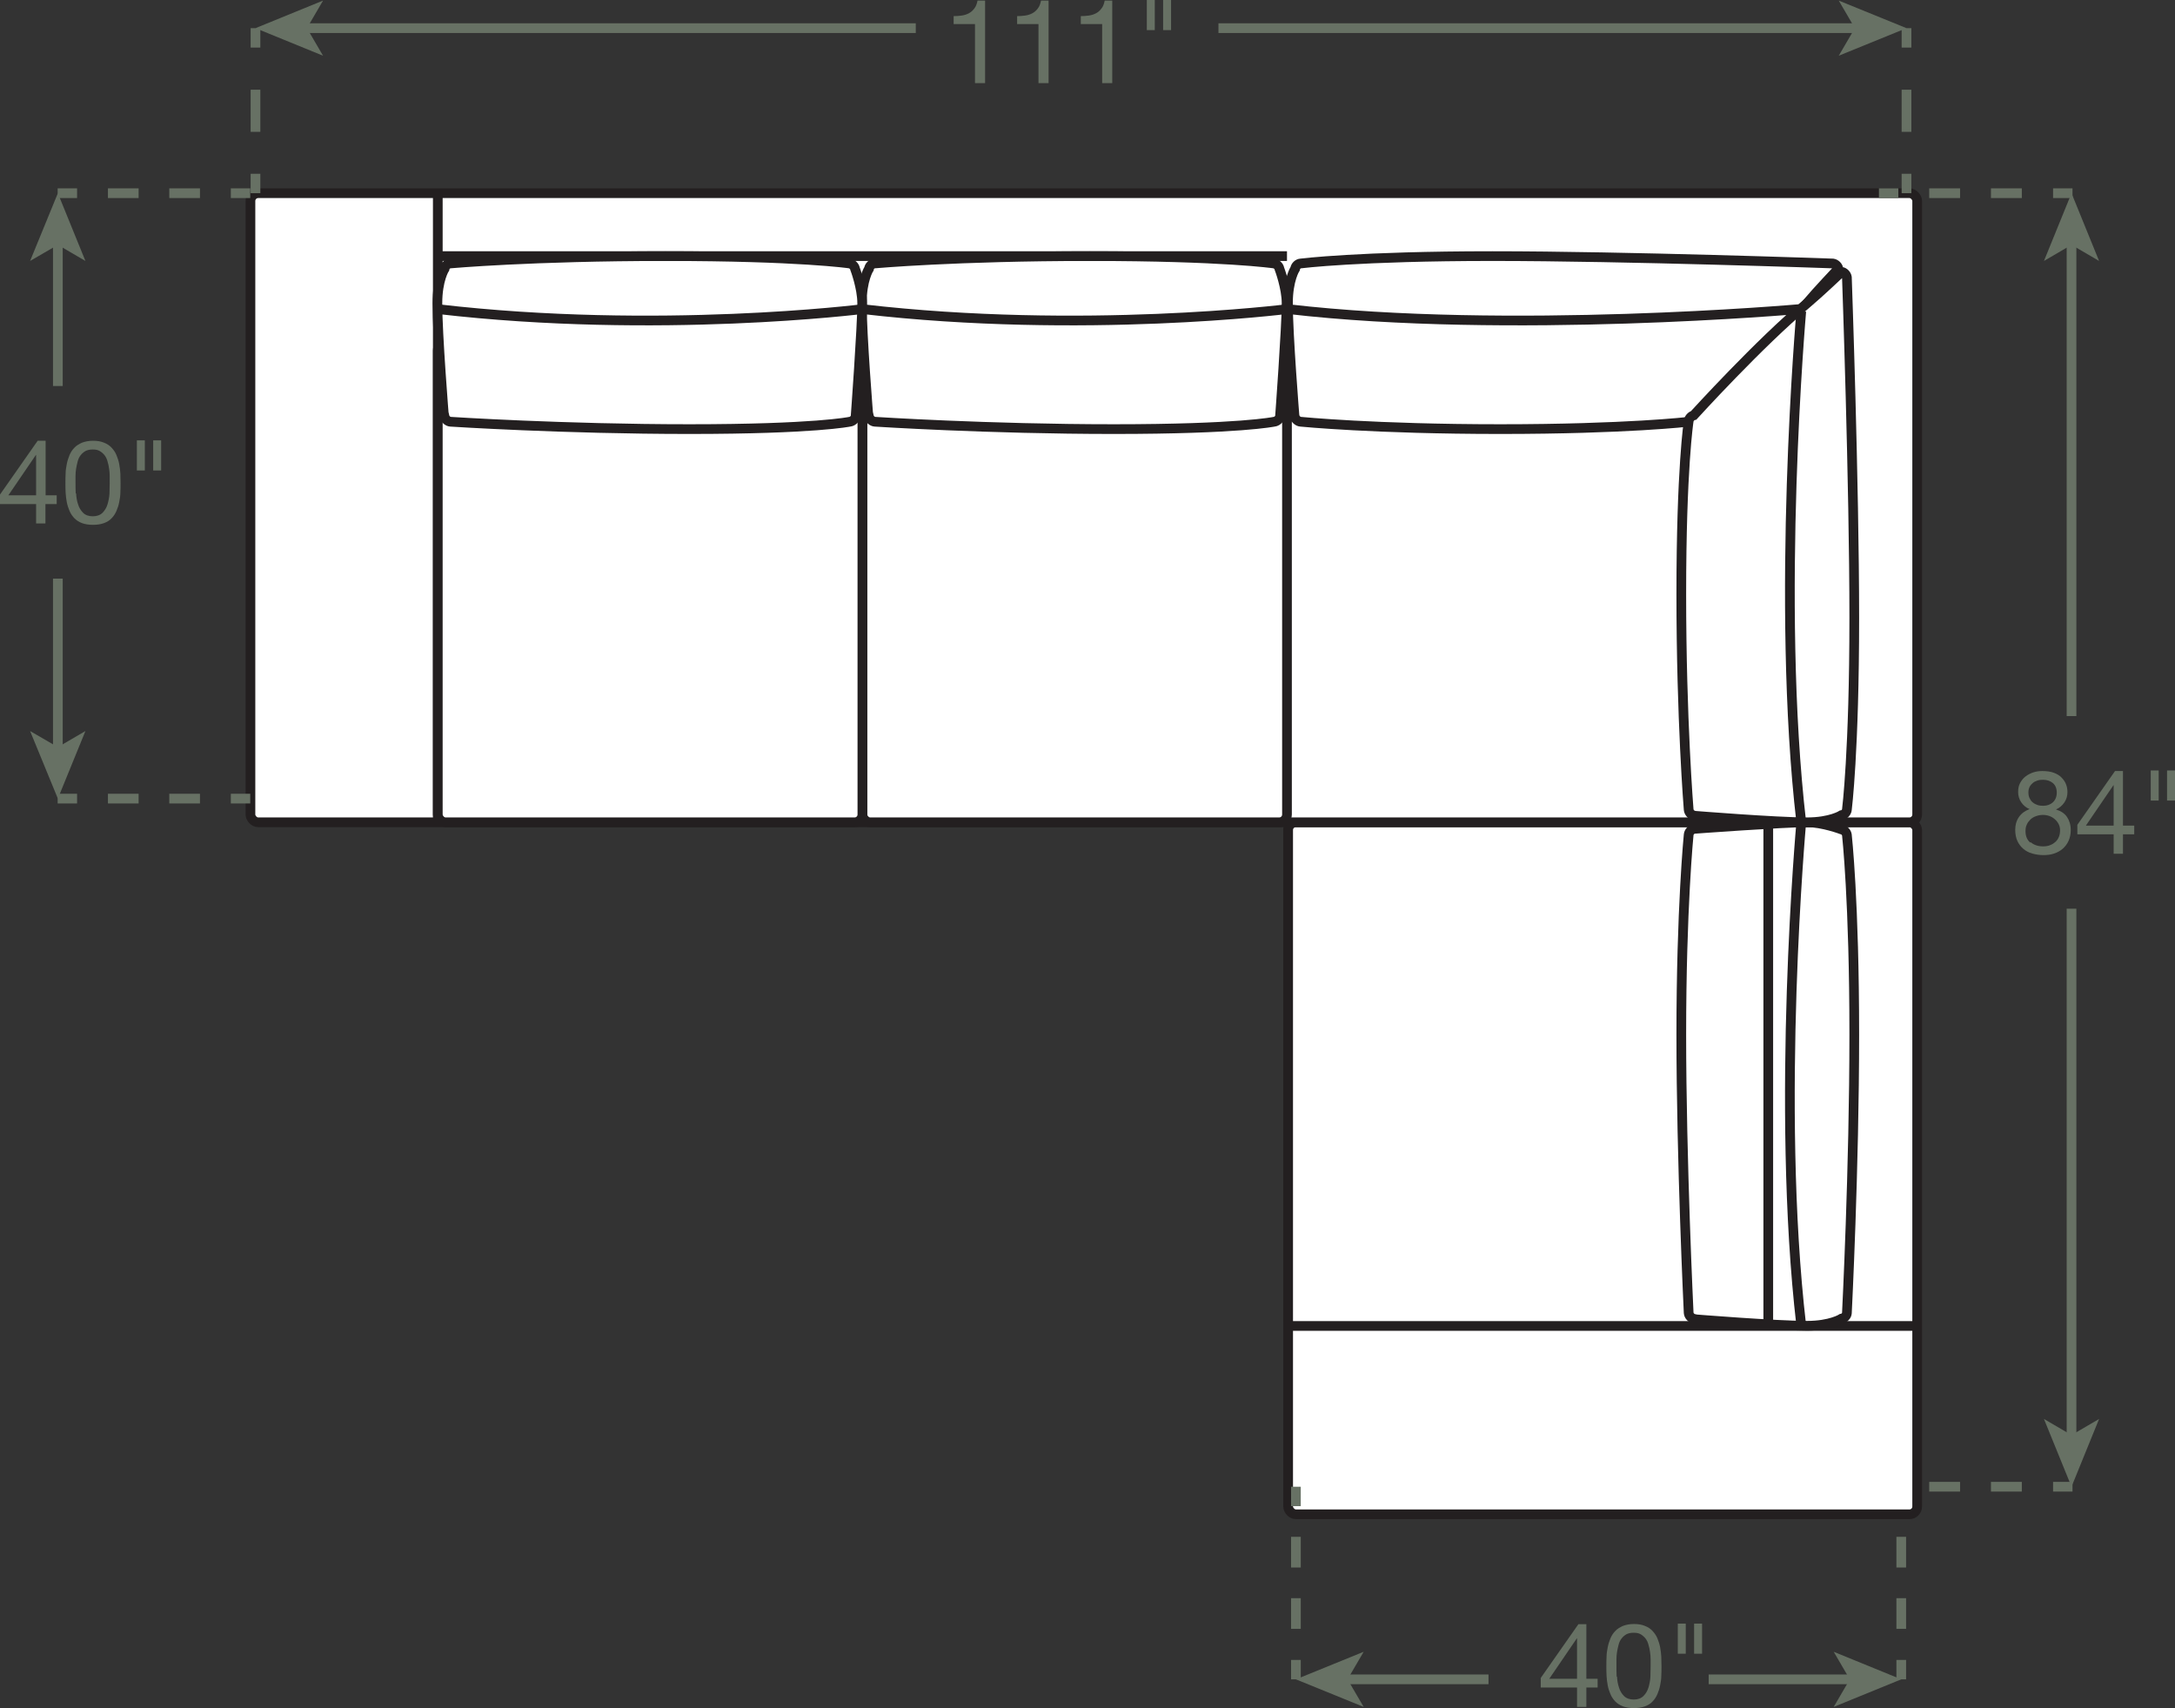 <?xml version="1.0" encoding="UTF-8"?><svg id="Layer_2" xmlns="http://www.w3.org/2000/svg" viewBox="0 0 112.03 87.97"><rect x="0" y="0" width="112.03" height="87.97" fill="#333333" stroke="none"/><defs><style>.cls-1{stroke-dasharray:0 .57;}.cls-1,.cls-2,.cls-3,.cls-4,.cls-5,.cls-6,.cls-7,.cls-8{stroke-width:.5px;}.cls-1,.cls-2,.cls-3,.cls-4,.cls-5,.cls-6,.cls-8{fill:none;}.cls-1,.cls-2,.cls-7{stroke:#231f20;}.cls-3,.cls-4,.cls-5,.cls-6,.cls-8{stroke:#677164;}.cls-4{stroke-dasharray:0 0 1.59 1.59;}.cls-5{stroke-dasharray:0 0 1.59 1.59;}.cls-6{stroke-dasharray:0 0 1.58 1.58;}.cls-7,.cls-9{fill:#fff;}.cls-9,.cls-10{stroke-width:0px;}.cls-10{fill:#677164;}.cls-8{stroke-dasharray:0 0 2.17 2.17;}</style></defs><g id="Layer_1-2"><line class="cls-3" x1="96.78" y1="76.57" x2="97.78" y2="76.57"/><line class="cls-4" x1="99.37" y1="76.57" x2="104.95" y2="76.57"/><line class="cls-3" x1="105.75" y1="76.57" x2="106.75" y2="76.57"/><line class="cls-3" x1="97.93" y1="76.57" x2="97.93" y2="77.57"/><line class="cls-6" x1="97.93" y1="79.15" x2="97.93" y2="84.7"/><line class="cls-3" x1="97.93" y1="85.49" x2="97.93" y2="86.49"/><rect class="cls-9" x="66.35" y="42.37" width="24.7" height="25.89" rx=".4" ry=".4"/><rect class="cls-2" x="66.35" y="42.37" width="24.7" height="25.89" rx=".4" ry=".4"/><polyline class="cls-2" points="66.35 13.19 95.56 13.19 95.56 68.27"/><rect class="cls-9" x="66.35" y="42.35" width="32.4" height="35.64" rx=".4" ry=".4"/><rect class="cls-2" x="66.35" y="42.35" width="32.4" height="35.64" rx=".4" ry=".4"/><line class="cls-2" x1="66.35" y1="68.29" x2="98.74" y2="68.29"/><path class="cls-7" d="m87.24,67.92c-.13-.03-.25-.17-.26-.3,0,0-.38-7.86-.38-14.34s.38-10.29.38-10.29c.01-.13.13-.27.26-.3,0,0,4.62-.34,5.84-.34.81,0,1.78.37,1.78.37.13.02.25.15.27.28,0,0,.38,3.4.38,10.29s-.38,14.34-.38,14.34c-.01.13-.13.26-.27.28,0,0-.57.37-1.78.37-1.62,0-5.84-.34-5.84-.34Z"/><path class="cls-2" d="m92.78,42.35s-1.32,14.58,0,25.92"/><rect class="cls-9" x="12.9" y="9.95" width="85.85" height="32.4" rx=".4" ry=".4"/><rect class="cls-2" x="12.9" y="9.95" width="85.85" height="32.4" rx=".4" ry=".4"/><line class="cls-1" x1="98.49" y1="10.36" x2="91.05" y2="17.65"/><line class="cls-2" x1="22.55" y1="42.35" x2="22.55" y2="9.95"/><polyline class="cls-2" points="66.35 17.65 91.08 17.65 91.08 68.27"/><line class="cls-2" x1="22.61" y1="17.65" x2="66.29" y2="17.65"/><path class="cls-7" d="m66.69,21.46c.03.13.17.25.3.26,0,0,3.81.38,10.29.38s9.72-.38,9.72-.38c.13-.01.27-.13.3-.26,0,0,3.75-3.41,5.77-5.84.52-.62,1.62-1.78,1.62-1.78-.02-.13-.15-.25-.28-.27,0,0-10.65-.38-17.54-.38s-9.88.38-9.88.38c-.13.01-.26.13-.28.27,0,0-.37.57-.37,1.78,0,1.62.34,5.84.34,5.84Z"/><path class="cls-2" d="m92.67,15.92s-14.98,1.32-26.32,0"/><path class="cls-7" d="m87.24,42c-.13-.03-.25-.17-.26-.3,0,0-.38-4.62-.38-11.1s.38-8.91.38-8.91c.01-.13.13-.27.26-.3,0,0,3.41-3.75,5.84-5.77.62-.52,1.78-1.62,1.78-1.62.13.02.25.15.27.28,0,0,.38,10.65.38,17.54s-.38,9.88-.38,9.88c-.01.13-.13.26-.27.28,0,0-.57.37-1.78.37-1.62,0-5.84-.34-5.84-.34Z"/><path class="cls-2" d="m92.78,16.03s-1.32,14.98,0,26.32"/><rect class="cls-9" x="44.42" y="17.65" width="21.87" height="24.7" rx=".4" ry=".4"/><rect class="cls-2" x="44.42" y="17.65" width="21.87" height="24.7" rx=".4" ry=".4"/><path class="cls-7" d="m44.76,21.46c.03.13.17.25.3.26,0,0,5.83.38,12.31.38s8.26-.38,8.26-.38c.13-.01.27-.13.3-.26,0,0,.34-4.62.34-5.84,0-.81-.37-1.78-.37-1.78-.02-.13-.15-.25-.28-.27,0,0-2.59-.38-9.48-.38-6.88,0-11.1.38-11.1.38-.13.01-.26.13-.28.27,0,0-.37.57-.37,1.78,0,1.62.34,5.84.34,5.84Z"/><path class="cls-2" d="m66.29,15.92s-10.53,1.32-21.87,0"/><rect class="cls-9" x="22.55" y="17.65" width="21.87" height="24.7" rx=".4" ry=".4"/><rect class="cls-2" x="22.55" y="17.65" width="21.87" height="24.7" rx=".4" ry=".4"/><path class="cls-7" d="m22.9,21.46c.03.13.17.25.3.26,0,0,5.83.38,12.31.38s8.26-.38,8.26-.38c.13-.01.27-.13.3-.26,0,0,.34-4.62.34-5.84,0-.81-.37-1.78-.37-1.78-.02-.13-.15-.25-.28-.27,0,0-2.59-.38-9.48-.38-6.88,0-11.1.38-11.1.38-.13.01-.26.13-.28.27,0,0-.37.57-.37,1.78,0,1.62.34,5.84.34,5.84Z"/><path class="cls-2" d="m44.42,15.92s-10.53,1.32-21.87,0"/><line class="cls-2" x1="22.61" y1="13.19" x2="66.29" y2="13.19"/><line class="cls-3" x1="96.78" y1="9.95" x2="97.78" y2="9.95"/><line class="cls-5" x1="99.37" y1="9.95" x2="104.95" y2="9.95"/><line class="cls-3" x1="105.75" y1="9.95" x2="106.75" y2="9.95"/><line class="cls-3" x1="106.7" y1="12.43" x2="106.7" y2="36.88"/><polygon class="cls-10" points="106.7 9.95 105.28 13.44 106.7 12.61 108.12 13.44 106.7 9.95"/><line class="cls-3" x1="106.7" y1="74.1" x2="106.7" y2="46.8"/><polygon class="cls-10" points="106.7 76.57 108.12 73.08 106.7 73.91 105.28 73.08 106.7 76.57"/><path class="cls-10" d="m104.05,40.33c.07-.13.16-.25.28-.34.12-.09.25-.16.4-.21.15-.05.31-.07.47-.07.23,0,.43.03.59.09.16.06.3.14.4.25.1.1.18.22.23.35.05.13.07.26.07.4,0,.19-.05.37-.16.53-.11.16-.25.28-.43.36.26.08.45.21.57.39.12.18.19.4.19.67,0,.21-.04.39-.11.55-.07.16-.17.29-.3.41-.13.11-.27.19-.45.25-.17.06-.36.08-.55.08s-.39-.03-.57-.08c-.18-.05-.33-.13-.46-.24s-.23-.24-.31-.41c-.07-.16-.11-.35-.11-.57,0-.25.06-.47.19-.66.13-.19.31-.32.55-.41-.18-.07-.32-.19-.43-.35-.11-.16-.16-.34-.16-.53,0-.18.03-.33.1-.46Zm.54,3.04c.17.15.39.22.65.22.13,0,.25-.02.35-.06.11-.04.2-.1.28-.17.08-.07.14-.16.18-.26s.06-.21.06-.33-.02-.22-.07-.32c-.05-.1-.11-.18-.19-.25-.08-.07-.17-.13-.28-.17-.11-.04-.22-.06-.34-.06s-.24.02-.35.06-.21.09-.29.17-.15.16-.19.26c-.05.1-.07.21-.07.34,0,.26.08.46.25.6Zm-.04-2.25c.04.09.09.16.16.21.07.06.15.1.24.13.09.03.19.04.29.04.2,0,.37-.06.5-.18.13-.12.2-.29.2-.5s-.07-.38-.2-.49c-.13-.11-.3-.17-.51-.17-.1,0-.2.01-.29.04-.09.03-.17.07-.24.13-.07.06-.12.12-.16.2s-.06.17-.06.28c0,.12.02.22.06.3Z"/><path class="cls-10" d="m109.93,42.52v.45h-.58v1h-.48v-1h-1.87v-.49l1.94-2.77h.41v2.81h.58Zm-1.06-2.08h-.01l-1.42,2.08h1.43v-2.08Z"/><path class="cls-10" d="m111.19,39.68v1.55h-.41v-1.55h.41Zm.84,0v1.55h-.41v-1.55h.41Z"/><line class="cls-3" x1="98.2" y1="1.45" x2="98.2" y2="2.45"/><line class="cls-8" x1="98.2" y1="4.62" x2="98.2" y2="7.87"/><line class="cls-3" x1="98.2" y1="8.95" x2="98.2" y2="9.95"/><line class="cls-3" x1="13.16" y1="1.45" x2="13.16" y2="2.45"/><line class="cls-8" x1="13.16" y1="4.62" x2="13.16" y2="7.87"/><line class="cls-3" x1="13.16" y1="8.95" x2="13.16" y2="9.95"/><path class="cls-10" d="m50.22,4.28V1.24h-1.1v-.41c.14,0,.28-.01.42-.03.14-.02.26-.06.37-.12s.2-.14.28-.25c.08-.1.13-.24.16-.4h.39v4.25h-.51Z"/><path class="cls-10" d="m53.49,4.28V1.24h-1.1v-.41c.14,0,.28-.01.42-.03.14-.02.26-.06.37-.12s.2-.14.28-.25c.08-.1.13-.24.16-.4h.39v4.25h-.51Z"/><path class="cls-10" d="m56.77,4.28V1.24h-1.1v-.41c.14,0,.28-.01.42-.03.14-.02.26-.06.37-.12s.2-.14.28-.25c.08-.1.13-.24.16-.4h.39v4.25h-.51Z"/><path class="cls-10" d="m59.48,0v1.55h-.41V0h.41Zm.84,0v1.55h-.41V0h.41Z"/><line class="cls-3" x1="15.63" y1="1.45" x2="47.17" y2="1.45"/><polygon class="cls-10" points="13.16 1.45 16.64 2.87 15.81 1.45 16.64 .03 13.16 1.45"/><line class="cls-3" x1="95.73" y1="1.45" x2="62.76" y2="1.45"/><polygon class="cls-10" points="98.2 1.45 94.71 .03 95.54 1.45 94.71 2.87 98.2 1.45"/><line class="cls-3" x1="66.75" y1="76.57" x2="66.75" y2="77.57"/><line class="cls-6" x1="66.75" y1="79.15" x2="66.75" y2="84.7"/><line class="cls-3" x1="66.75" y1="85.49" x2="66.75" y2="86.49"/><line class="cls-3" x1="95.46" y1="86.49" x2="88.01" y2="86.49"/><polygon class="cls-10" points="97.93 86.49 94.45 85.07 95.28 86.49 94.45 87.91 97.93 86.49"/><line class="cls-3" x1="69.22" y1="86.49" x2="76.67" y2="86.49"/><polygon class="cls-10" points="66.75 86.49 70.24 87.91 69.41 86.49 70.24 85.07 66.75 86.49"/><path class="cls-10" d="m82.29,86.46v.45h-.58v1h-.48v-1h-1.87v-.49l1.94-2.77h.41v2.81h.58Zm-1.06-2.08h-.01l-1.42,2.08h1.43v-2.08Z"/><path class="cls-10" d="m82.75,85.33c0-.17.03-.33.06-.49.03-.16.08-.31.14-.46.06-.14.14-.27.25-.38.1-.11.24-.19.39-.26.16-.06.35-.1.57-.1s.41.03.57.1c.16.06.29.15.39.26.1.11.19.23.25.38.06.14.11.3.14.46.03.16.05.32.06.49,0,.17.01.33.01.49s0,.32-.01.49c0,.17-.03.33-.06.49-.03.16-.08.31-.14.45-.06.14-.14.27-.25.38-.1.11-.23.19-.39.25-.16.06-.35.09-.57.09s-.41-.03-.57-.09c-.16-.06-.29-.15-.39-.25-.1-.11-.19-.23-.25-.38-.06-.14-.11-.29-.14-.45-.03-.16-.05-.32-.06-.49s-.01-.33-.01-.49,0-.32.01-.49Zm.54,1.02c.01.2.04.38.1.56.05.17.14.32.26.44.12.12.29.18.5.18s.38-.06.5-.18c.12-.12.21-.27.26-.44.05-.17.09-.36.1-.56,0-.2.01-.38.01-.54,0-.1,0-.22,0-.35s-.01-.25-.03-.38c-.02-.13-.04-.25-.08-.37-.03-.12-.08-.23-.15-.32-.07-.09-.15-.16-.25-.22-.1-.06-.22-.08-.37-.08s-.27.03-.37.08c-.1.06-.18.13-.25.22-.07.09-.12.2-.15.32-.03.12-.06.24-.08.37-.02.13-.03.25-.03.38s0,.24,0,.35c0,.16,0,.34.01.54Z"/><path class="cls-10" d="m86.83,83.62v1.55h-.41v-1.55h.41Zm.84,0v1.55h-.41v-1.55h.41Z"/><line class="cls-3" x1="2.97" y1="41.13" x2="3.97" y2="41.13"/><line class="cls-6" x1="5.56" y1="41.13" x2="11.1" y2="41.13"/><line class="cls-3" x1="11.89" y1="41.13" x2="12.89" y2="41.13"/><line class="cls-3" x1="2.97" y1="9.95" x2="3.97" y2="9.95"/><line class="cls-6" x1="5.56" y1="9.95" x2="11.1" y2="9.95"/><line class="cls-3" x1="11.89" y1="9.95" x2="12.89" y2="9.95"/><line class="cls-3" x1="2.98" y1="12.43" x2="2.98" y2="19.88"/><polygon class="cls-10" points="2.98 9.95 1.55 13.44 2.98 12.61 4.4 13.44 2.98 9.95"/><line class="cls-3" x1="2.98" y1="38.66" x2="2.98" y2="29.8"/><polygon class="cls-10" points="2.98 41.13 4.4 37.65 2.98 38.48 1.55 37.65 2.98 41.13"/><path class="cls-10" d="m2.92,25.51v.45h-.58v1h-.48v-1H0v-.49l1.94-2.77h.41v2.81h.58Zm-1.06-2.08h-.01l-1.42,2.08h1.43v-2.08Z"/><path class="cls-10" d="m3.38,24.39c0-.17.03-.33.06-.49.03-.16.08-.31.14-.46.06-.14.14-.27.25-.38.1-.11.24-.19.39-.26.16-.06.35-.1.57-.1s.41.03.57.1c.16.06.29.15.39.26.1.11.19.23.25.38.06.14.11.3.14.46.03.16.05.32.06.49,0,.17.01.33.01.49s0,.32-.01.49c0,.17-.03.33-.06.49-.03.16-.08.31-.14.45-.06.14-.14.27-.25.38-.1.11-.23.19-.39.25-.16.06-.35.09-.57.09s-.41-.03-.57-.09c-.16-.06-.29-.15-.39-.25-.1-.11-.19-.23-.25-.38-.06-.14-.11-.29-.14-.45-.03-.16-.05-.32-.06-.49s-.01-.33-.01-.49,0-.32.01-.49Zm.54,1.02c.01.2.04.38.1.56.05.17.14.32.26.44.12.12.29.18.5.18s.38-.06.5-.18c.12-.12.21-.27.26-.44.05-.17.09-.36.1-.56,0-.2.01-.38.01-.54,0-.1,0-.22,0-.35s-.01-.25-.03-.38c-.02-.13-.04-.25-.08-.37-.03-.12-.08-.23-.15-.32-.07-.09-.15-.16-.25-.22-.1-.06-.22-.08-.37-.08s-.27.03-.37.08c-.1.06-.18.13-.25.22-.07.09-.12.2-.15.32-.03.12-.06.24-.08.37-.02.13-.03.25-.03.38s0,.24,0,.35c0,.16,0,.34.01.54Z"/><path class="cls-10" d="m7.46,22.68v1.55h-.41v-1.55h.41Zm.84,0v1.55h-.41v-1.55h.41Z"/></g></svg>